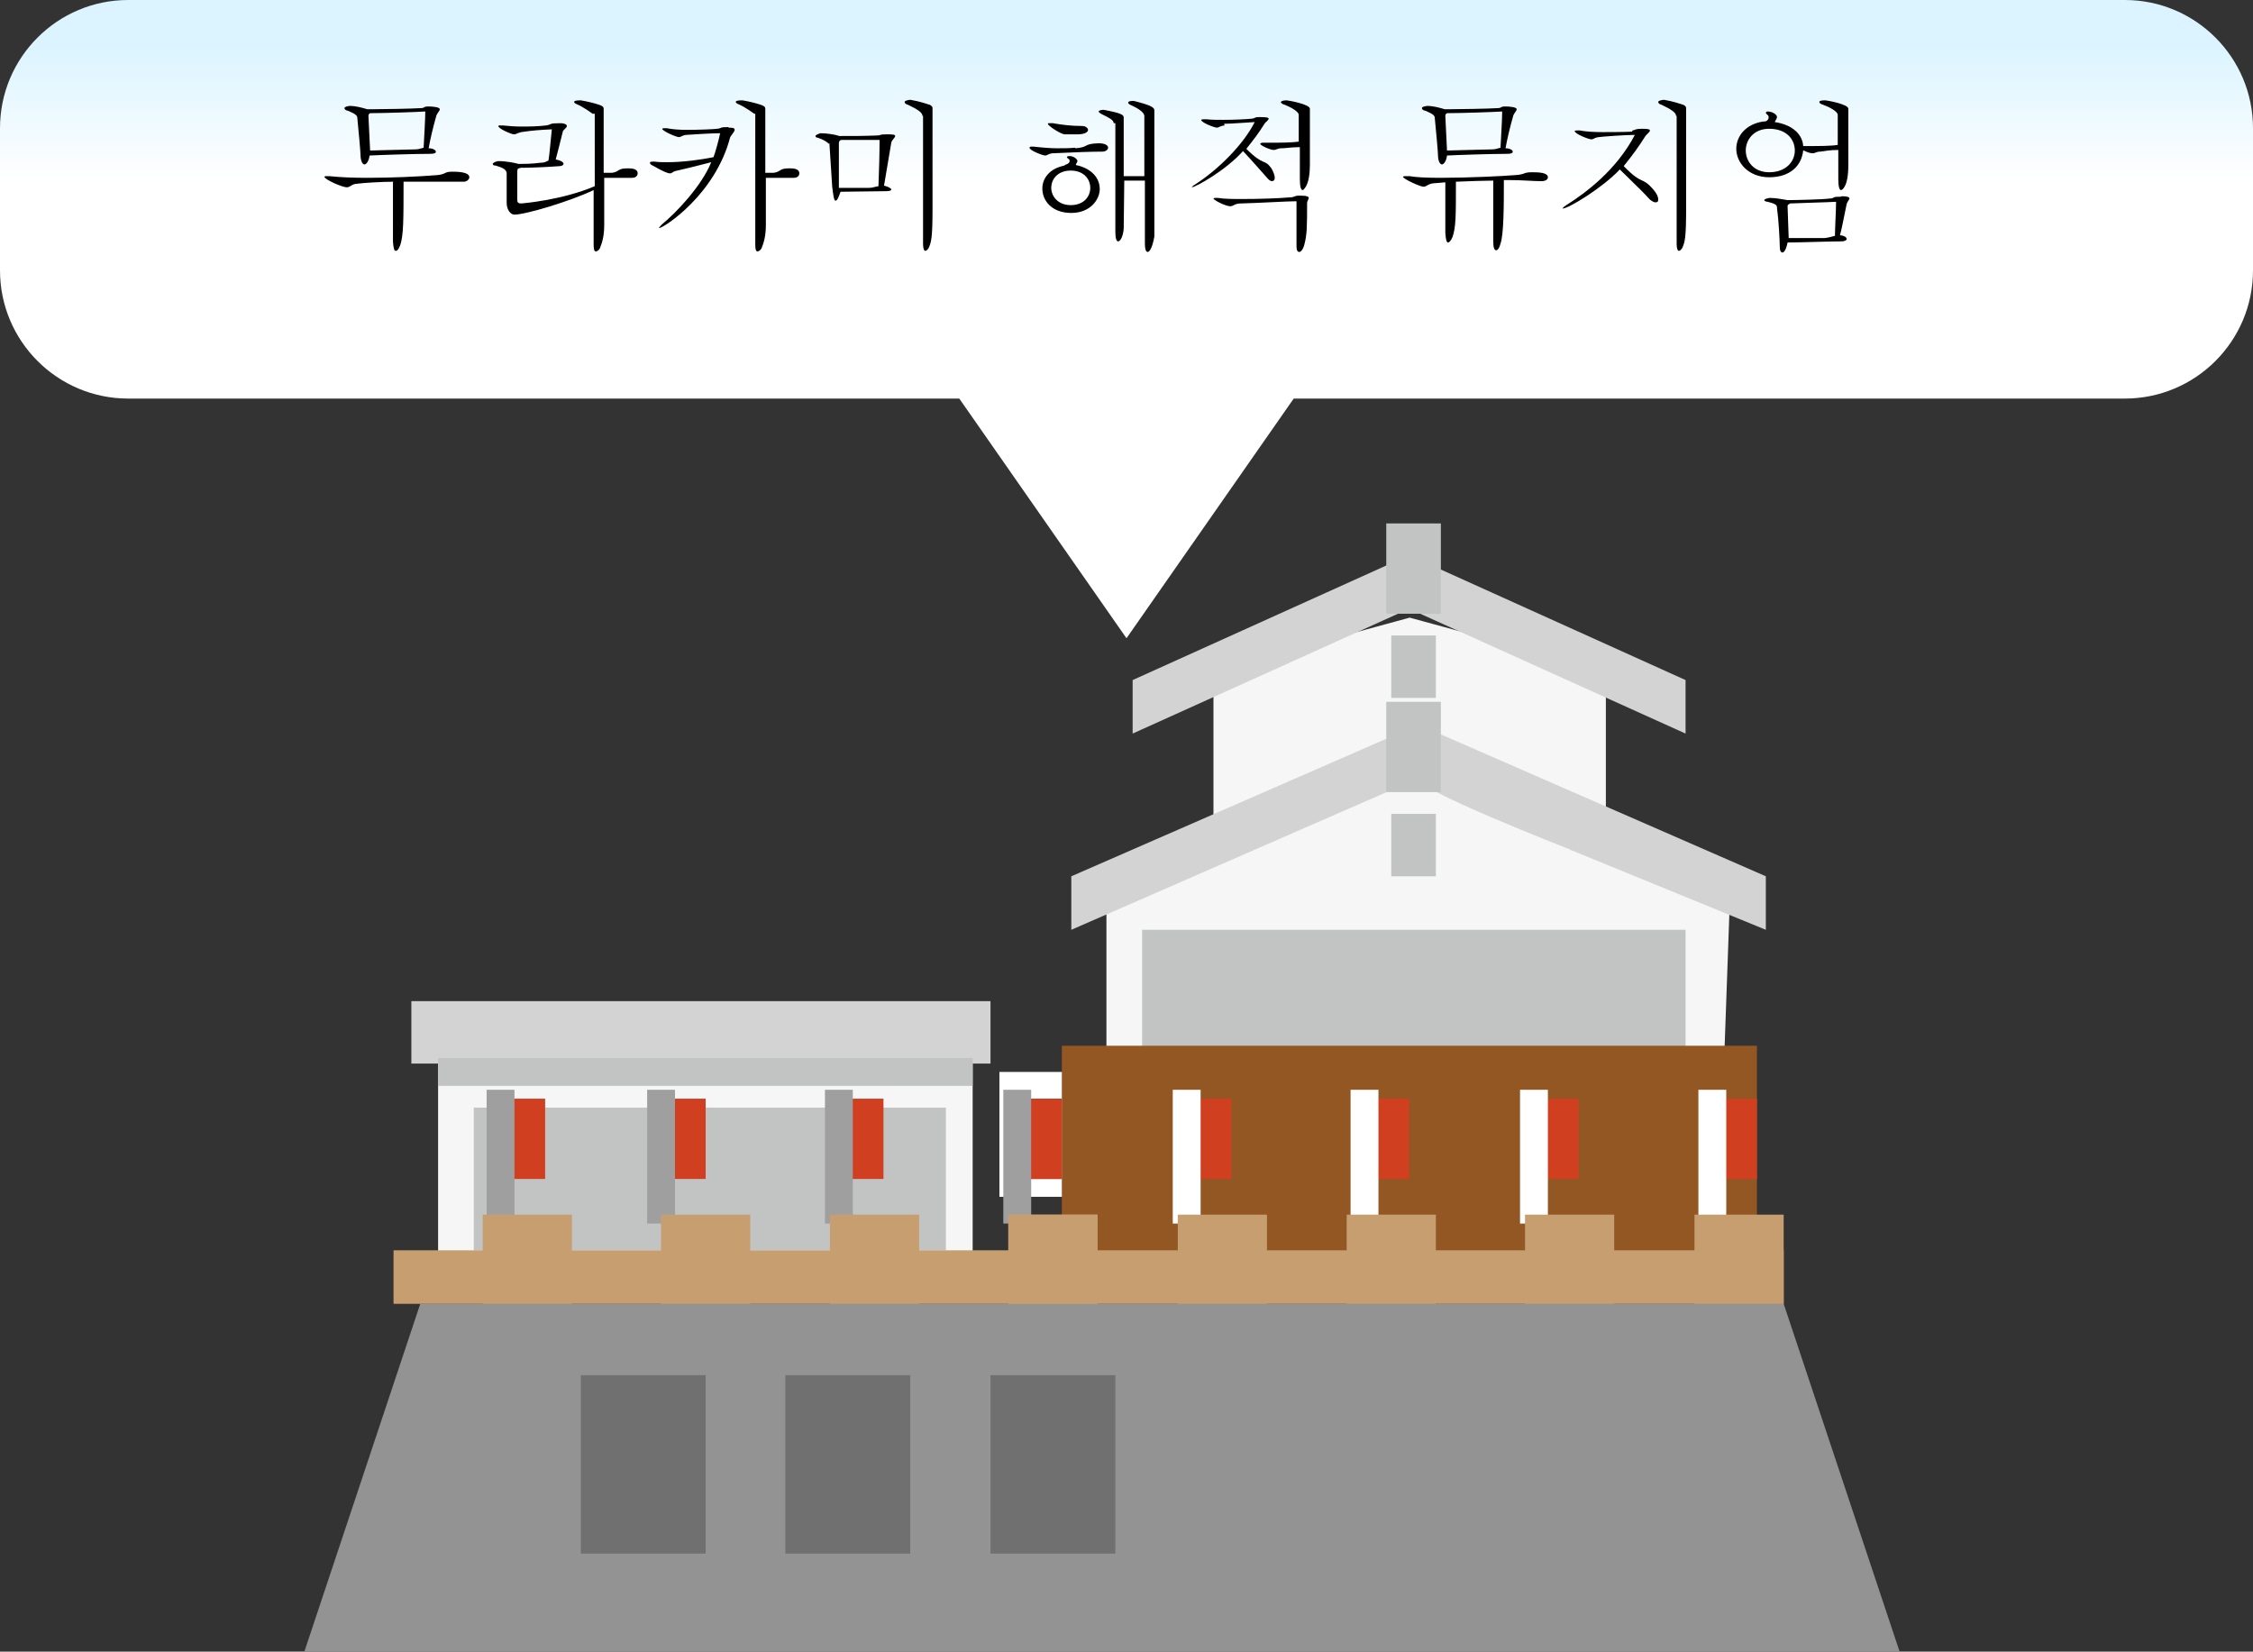<?xml version="1.0" encoding="UTF-8"?><svg id="_イヤー_29" xmlns="http://www.w3.org/2000/svg" xmlns:xlink="http://www.w3.org/1999/xlink" viewBox="0 0 40.42 29.63"><rect x="0" y="0" width="40.42" height="29.63" fill="#333333" stroke="none"/><defs><style>.cls-1{fill:#f6f6f6;}.cls-2{fill:#fff;}.cls-3{fill:#935724;}.cls-4{fill:#c2c3c3;}.cls-5{fill:#939393;}.cls-6{fill:#cf3f20;}.cls-7{fill:#c79e6f;}.cls-8{fill:#d3d3d3;}.cls-9{fill:#717070;}.cls-10{fill:url(#_名称未設定グラデーション);}.cls-11{stroke:#9f9fa0;}.cls-11,.cls-12,.cls-13{fill:none;stroke-miterlimit:10;stroke-width:.5px;}.cls-12{stroke:#c2c3c3;}.cls-13{stroke:#fff;}</style><linearGradient id="_名称未設定グラデーション" x1="20.21" y1="29.08" x2="20.21" y2="25.66" gradientTransform="translate(0 29.89) scale(1 -1)" gradientUnits="userSpaceOnUse"><stop offset="0" stop-color="#dbf4ff"/><stop offset=".72" stop-color="#fff"/></linearGradient></defs><g><polygon class="cls-5" points="7.54 23.39 5.46 29.63 34.08 29.63 32 23.39 7.54 23.39"/><path id="_ス_679" class="cls-2" d="M19.05,21.15h-.8v-1.44h.8v1.44Zm.32-1.92h-1.44v2.24h1.44v-2.24Z"/><rect id="_方形_1280" class="cls-1" x="7.86" y="18.92" width="9.59" height="4"/><rect id="_方形_1281" class="cls-8" x="7.38" y="17.96" width="10.39" height="1.12"/><path id="_ス_682" class="cls-1" d="M28.96,15.72h-7.19v-3.68l3.52-.96,3.52,.96v3.68h.15Z"/><path id="_ス_683" class="cls-8" d="M30.24,12.2l-4.96-2.24-4.96,2.24v.96l4.96-2.24,4.96,2.24v-.96Z"/><rect id="_方形_1282" class="cls-4" x="24.96" y="11.4" width=".8" height="1.12"/><path id="_ス_684" class="cls-1" d="M30.88,20.19h-11.03v-4.48l5.6-2.08,5.6,2.08-.16,4.48h-.01Z"/><rect id="_方形_1289" class="cls-4" x="20.49" y="16.68" width="9.75" height="2.56"/><rect id="_方形_1295" class="cls-4" x="8.5" y="19.87" width="8.47" height="2.56"/><rect id="_方形_1296" class="cls-3" x="19.05" y="18.76" width="12.47" height="4"/><rect id="_方形_1297" class="cls-7" x="7.06" y="22.43" width="24.94" height=".96"/><rect id="_方形_1303" class="cls-9" x="17.77" y="24.67" width="2.24" height="3.2"/><rect id="_方形_1911" class="cls-9" x="14.09" y="24.67" width="2.24" height="3.2"/><rect id="_方形_1912" class="cls-9" x="10.42" y="24.67" width="2.24" height="3.2"/><rect id="_方形_1304" class="cls-2" x="25.12" y="9.64" width=".48" height="1.12"/><rect id="_方形_1305" class="cls-12" x="25.12" y="9.64" width=".48" height="1.12"/><path id="_ス_770" class="cls-8" d="M28.16,15.24l3.52,1.44v-.96l-6.23-2.72-6.23,2.72v.96l6.23-2.72c-.16,.16,2.72,1.28,2.72,1.28h-.01Z"/><rect id="_方形_1306" class="cls-4" x="24.96" y="14.6" width=".8" height="1.12"/><rect id="_方形_1307" class="cls-2" x="25.12" y="12.84" width=".48" height="1.12"/><rect id="_方形_1308" class="cls-12" x="25.12" y="12.84" width=".48" height="1.12"/><rect id="_方形_1309" class="cls-6" x="21.29" y="19.71" width=".8" height="1.44"/><line id="_83" class="cls-13" x1="21.29" y1="19.55" x2="21.29" y2="21.95"/><rect id="_方形_1310" class="cls-6" x="18.25" y="19.71" width=".8" height="1.44"/><line id="_84" class="cls-11" x1="18.25" y1="19.55" x2="18.25" y2="21.95"/><rect id="_方形_1311" class="cls-6" x="15.05" y="19.71" width=".8" height="1.44"/><line id="_85" class="cls-11" x1="15.05" y1="19.55" x2="15.05" y2="21.95"/><rect id="_方形_1312" class="cls-6" x="11.86" y="19.71" width=".8" height="1.44"/><line id="_86" class="cls-11" x1="11.86" y1="19.55" x2="11.86" y2="21.95"/><rect id="_方形_1313" class="cls-6" x="8.98" y="19.71" width=".8" height="1.44"/><line id="_87" class="cls-11" x1="8.98" y1="19.55" x2="8.98" y2="21.95"/><rect id="_方形_1314" class="cls-6" x="24.48" y="19.71" width=".8" height="1.44"/><line id="_88" class="cls-13" x1="24.48" y1="19.55" x2="24.48" y2="21.95"/><rect id="_方形_1315" class="cls-6" x="27.52" y="19.71" width=".8" height="1.44"/><line id="_89" class="cls-13" x1="27.52" y1="19.55" x2="27.52" y2="21.95"/><rect id="_方形_1316" class="cls-6" x="30.72" y="19.71" width=".8" height="1.44"/><line id="_90" class="cls-13" x1="30.72" y1="19.55" x2="30.72" y2="21.95"/><rect id="_方形_1317" class="cls-7" x="18.09" y="21.79" width="1.6" height="1.6"/><rect id="_方形_1318" class="cls-7" x="21.13" y="21.79" width="1.6" height="1.6"/><rect id="_方形_1319" class="cls-7" x="24.16" y="21.79" width="1.6" height="1.6"/><rect id="_方形_1320" class="cls-7" x="27.36" y="21.79" width="1.6" height="1.6"/><rect id="_方形_1321" class="cls-7" x="30.4" y="21.79" width="1.6" height="1.6"/><rect id="_方形_1322" class="cls-7" x="8.66" y="21.79" width="1.6" height="1.6"/><rect id="_方形_1323" class="cls-7" x="11.86" y="21.79" width="1.6" height="1.6"/><rect id="_方形_1324" class="cls-7" x="14.89" y="21.79" width="1.6" height="1.6"/><rect id="_方形_1325" class="cls-7" x="18.09" y="21.79" width="1.6" height="1.6"/><line id="_91" class="cls-12" x1="7.86" y1="19.23" x2="17.45" y2="19.23"/></g><g id="_1"><path class="cls-10" d="M38.1,0H2.3C1.03,0,0,1.03,0,2.3v2.55c0,1.27,1.03,2.3,2.3,2.3h14.91l3,4.3,3-4.3h14.91c1.27,0,2.3-1.03,2.3-2.3V2.3c0-1.27-1.03-2.3-2.3-2.3h-.02Z"/></g><g><path d="M7.06,3.26c-.21,0-.54,.02-.69,.04-.08,.02-.09,.06-.15,.06-.08,0-.4-.14-.4-.19,0,0,.01-.01,.03-.01,.01,0,.04,0,.06,0,.19,.02,.42,.03,.67,.03,.43,0,.91-.02,1.28-.05,.15-.02,.11-.06,.25-.06,.08,0,.31,0,.31,.1,0,.03-.03,.07-.09,.08-.18,0-.34,0-.54,0-.15,0-.33,0-.55,0,0,.69,0,.96-.06,1.14-.03,.07-.05,.1-.08,.1-.03,0-.04-.05-.05-.16v-1.07Zm-.41-1.3c.19,0,.76-.01,.89-.02,.09,0,.05-.03,.14-.03,.08,0,.21,.01,.21,.05,0,.03-.04,.06-.06,.11-.06,.21-.11,.42-.14,.59,.09,0,.13,.04,.13,.06,0,.04-.07,.04-.13,.04-.24,0-.88,.02-1.06,.03-.01,.1-.06,.16-.09,.16-.03,0-.06-.04-.07-.13,0-.09-.04-.5-.06-.71,0-.06-.12-.1-.16-.12-.05-.01-.07-.03-.07-.05,0-.02,.03-.03,.09-.04,.11,0,.22,.03,.32,.06h.04Zm.79,.72c.06,0,.09-.01,.16-.03,.01-.18,.03-.53,.03-.65-.14,.01-.75,.03-.99,.03-.01,.01-.03,.01-.03,.05l.03,.62,.8-.02Z"/><path d="M10.63,2.04s-.16-.12-.28-.17c-.03-.01-.05-.03-.05-.04,0-.02,.03-.03,.12-.03,.12,.02,.24,.05,.33,.08,.06,.02,.08,.04,.08,.07,0,.02,0,.05,0,.09v1.06h.15c.14-.02,.09-.08,.28-.08,.06,0,.18,0,.18,.09,0,.04-.03,.08-.1,.08h-.5v.84c0,.19-.03,.31-.08,.43-.02,.03-.05,.05-.07,.05-.03,0-.04-.04-.04-.13v-.97c-.42,.2-1.22,.44-1.42,.44-.08,0-.14-.1-.14-.21v-.54c-.01-.07-.1-.1-.2-.13-.03,0-.05-.01-.05-.03,0-.01,.03-.04,.1-.05,.14,0,.29,.03,.36,.05,.13,0,.23,0,.39-.02,.09,0,.1-.02,.15-.04,.02-.12,.04-.37,.06-.56-.21,.01-.35,.02-.55,.05-.08,.02-.09,.04-.13,.04-.04,0-.28-.1-.28-.15,0,0,0-.01,.03-.01,.01,0,.03,0,.05,0,.1,.01,.21,.02,.32,.02,.14,0,.29,0,.46-.02,.11-.02,.04-.04,.25-.04,.09,0,.12,.03,.12,.05,0,.03-.05,.06-.07,.09-.03,.12-.1,.4-.13,.51,.1,.02,.14,.05,.14,.08,0,.02-.03,.04-.07,.04-.25,.02-.58,.03-.7,.03-.05,.02-.05,0-.06,.06,0,.22,0,.33,0,.52,0,.04,.02,.06,.07,.06,.01,0,.74-.06,1.32-.31v-1.3Z"/><path d="M13.07,2.29c.09,0,.11,.01,.11,.04,0,.03-.05,.08-.08,.13-.27,1.04-1.2,1.63-1.27,1.63,0,0-.01,0-.01,0,0,0,.02-.03,.05-.06,.27-.22,.72-.7,.89-1.12-.23,.06-.47,.12-.65,.16-.04,.01-.05,.04-.09,.04-.04,0-.12-.03-.31-.14-.03-.01-.05-.03-.05-.05,0-.01,.01-.02,.04-.02,.01,0,.03,0,.05,0,.07,.01,.14,.01,.23,.01,.25,0,.57-.04,.82-.09,.03-.07,.1-.33,.12-.43-.14,0-.46,.02-.61,.03-.08,.01-.09,.04-.13,.04-.05,0-.3-.11-.3-.15,0,0,.01-.01,.03-.01,.01,0,.03,0,.05,0,.1,.02,.23,.03,.37,.03,.17,0,.47-.01,.54-.02,.09-.01,.03-.03,.19-.03h.01Zm.46-.25s-.16-.12-.28-.17c-.03-.01-.05-.03-.05-.04,0-.02,.03-.03,.12-.03,.12,.02,.24,.05,.33,.08,.06,.02,.08,.04,.08,.07,0,.02,0,.05,0,.09v1.06h.15c.14-.02,.09-.08,.28-.08,.06,0,.18,0,.18,.09,0,.04-.03,.08-.1,.08h-.5v.84c0,.19-.03,.31-.08,.43-.02,.03-.05,.05-.07,.05-.03,0-.04-.04-.04-.13V2.04Z"/><path d="M14.87,2.58s-.05-.06-.2-.11c-.02,0-.04-.01-.04-.03,0-.01,.02-.03,.09-.05,.1,0,.25,.02,.34,.05,.24,0,.45,0,.68-.01,.07,0,.02-.02,.16-.02,.1,0,.16,0,.16,.03s-.06,.07-.07,.12l-.13,.77c.08,.02,.13,.05,.13,.07,0,.03-.08,.03-.12,.03-.15,0-.63,.01-.79,.01-.04,.11-.06,.16-.09,.16s-.04-.1-.06-.25l-.05-.78Zm.23-.07s-.05,0-.05,.06v.8c.09,0,.39,0,.54,0,.07,0,.1-.02,.17-.03,.01-.26,.02-.58,.02-.83h-.68Zm1.45-.43c0-.06-.09-.12-.26-.2-.04-.01-.06-.03-.06-.05,0-.02,.03-.03,.1-.04,.18,.03,.28,.07,.35,.09,.04,.02,.05,.04,.05,.06,0,.02,0,.05,0,.08v1.71c0,.53-.02,.61-.07,.72-.02,.03-.04,.05-.06,.05-.02,0-.04-.04-.04-.12V2.08Z"/><path d="M19.29,2.66c.26-.02,.13-.08,.42-.09,.12,0,.17,.04,.17,.08,0,.03-.04,.07-.1,.07-.18,0-.49,.01-.9,.03-.08,.01-.09,.04-.13,.04s-.28-.09-.28-.14c0-.01,.01-.02,.03-.02,.01,0,.02,0,.04,0,.18,.02,.31,.03,.43,.03,.11,0,.21,0,.32-.01Zm-.19,.3s.09-.02,.09-.07c0-.01,0-.03-.02-.04-.02-.01-.03-.03-.03-.03,0-.01,.01-.02,.05-.02,.08,0,.14,.06,.14,.09,0,.02-.03,.05-.03,.07,.29,.06,.43,.24,.43,.43s-.17,.43-.51,.43-.52-.21-.52-.44c0-.18,.13-.36,.4-.41Zm0-.55c-.06,0-.3-.15-.3-.19,0-.01,0-.01,.03-.01,.01,0,.03,0,.06,0,.16,.03,.34,.05,.52,.05,.07,0,.11,.04,.11,.07,0,.04-.06,.08-.19,.08h-.24Zm-.24,.96c0,.15,.12,.31,.35,.31s.35-.15,.35-.31-.12-.31-.35-.31-.35,.15-.35,.31Zm1.12-1.16c0-.06-.09-.1-.21-.16-.04-.02-.06-.04-.06-.05,0-.01,.03-.03,.09-.03,.32,.06,.36,.09,.36,.14,0,.02,0,.04,0,.06v.99h.37v-1.08c0-.06-.1-.13-.23-.19-.03-.01-.06-.03-.06-.05s.03-.03,.1-.03c.32,.08,.37,.12,.37,.17,0,.02,0,.04,0,.07v2.19c-.03,.18-.08,.28-.12,.28-.03,0-.05-.05-.05-.15v-1.13h-.37s-.01,.86-.01,.86c-.01,.14-.06,.23-.1,.23-.03,0-.05-.05-.05-.17v-1.95Z"/><path d="M21.97,2.25c-.09,.01-.1,.04-.14,.04s-.28-.09-.28-.14c0,0,.01-.01,.04-.01,.01,0,.04,0,.06,0,.08,.01,.19,.01,.3,.01,.19,0,.39-.01,.5-.02,.09-.01,.04-.03,.15-.03,.16,0,.16,.02,.16,.03,0,.03-.06,.06-.08,.1-.1,.16-.2,.29-.32,.44,.32,.32,.32,.17,.45,.35,.04,.07,.06,.13,.06,.17s-.02,.06-.05,.06c-.02,0-.04-.01-.07-.04-.09-.1-.28-.32-.45-.5-.3,.34-.85,.65-.92,.65,0,0,0,0,0,0,0,0,.02-.03,.06-.05,.42-.27,.87-.72,1.07-1.12-.19,.01-.42,.03-.53,.03h-.02Zm1.3,1.36c-.18,0-.64,.03-1.01,.04-.11,0-.13,.05-.19,.05-.08,0-.3-.11-.3-.14,0,0,.01-.01,.04-.01,.01,0,.02,0,.04,0,.11,.02,.27,.02,.45,.02,.28,0,.61-.01,.85-.03,.07,0,.07-.03,.15-.03,.01,0,.03,0,.04,0,.11,0,.14,.02,.14,.04,0,.02-.03,.06-.03,.09,0,.4,0,.57-.05,.75-.02,.08-.06,.13-.09,.13-.03,0-.05-.03-.05-.1v-.81Zm.04-.97c-.15,0-.24,.02-.32,.02-.07,0-.09,.03-.14,.03-.06,0-.24-.08-.24-.11,0-.01,.02-.02,.05-.02,.02,0,.12,0,.14,0,.15,0,.37,0,.5-.02v-.48c0-.06-.15-.14-.25-.18-.04-.01-.07-.03-.07-.05,0-.01,.03-.03,.1-.03,.03,0,.42,.07,.42,.15,0,.02,0,.04,0,.07v.94c0,.15-.02,.31-.08,.4-.02,.03-.04,.05-.05,.05-.03,0-.05-.06-.05-.2v-.57Z"/><path d="M25.94,3.27s-.13,.01-.24,.02c-.1,.02-.11,.06-.16,.06-.06,0-.37-.14-.37-.18,0,0,.01-.01,.04-.01,.02,0,.04,0,.08,0,.1,.02,.31,.03,.55,.03,.49,0,1.13-.03,1.36-.05,.16-.01,.13-.05,.28-.05,.1,0,.29,0,.29,.09,0,.04-.04,.07-.12,.07h0c-.15,0-.34-.02-.6-.02h-.07c0,.43,0,.97-.06,1.14-.02,.08-.05,.12-.08,.12-.03,0-.05-.05-.05-.15v-1.1c-.1,0-.47,.01-.67,.02,0,.62,0,.81-.06,.99-.03,.07-.06,.1-.08,.1-.03,0-.04-.05-.05-.17v-.92Zm.03-1.31c.19,0,.76-.01,.89-.02,.09,0,.05-.03,.14-.03,.08,0,.21,.01,.21,.05,0,.03-.04,.06-.06,.11-.06,.21-.11,.42-.14,.59,.09,0,.13,.04,.13,.06,0,.04-.07,.04-.13,.04-.24,0-.88,.02-1.05,.03-.01,.1-.06,.16-.09,.16-.03,0-.06-.04-.07-.13,0-.09-.04-.5-.06-.71,0-.06-.12-.1-.16-.12-.05-.01-.07-.03-.07-.05,0-.02,.03-.03,.09-.04,.11,0,.22,.03,.32,.06h.04Zm.79,.72c.06,0,.09-.01,.16-.03,.01-.18,.03-.53,.03-.65-.14,.01-.75,.03-.99,.03-.01,.01-.03,.01-.03,.05l.03,.62,.8-.02Z"/><path d="M29.29,2.34c.06-.01,.04-.03,.17-.03,.11,0,.14,.01,.14,.03,0,.03-.06,.07-.08,.1-.12,.19-.22,.33-.39,.54,.35,.36,.32,.17,.54,.43,.06,.07,.08,.13,.08,.17s-.02,.05-.05,.05c-.03,0-.06-.02-.1-.05-.09-.1-.22-.23-.54-.54-.31,.33-.92,.7-1.02,.7,0,0-.01,0-.01,0,0,0,.02-.03,.07-.06,.35-.22,.9-.63,1.23-1.26-.17,0-.58,.03-.65,.04-.08,.01-.09,.04-.13,.04-.05,0-.3-.1-.3-.15,0,0,.01-.01,.04-.01,.01,0,.03,0,.05,0,.1,.02,.25,.03,.41,.03,.02,0,.47,0,.53-.01Zm.78-.26c0-.06-.09-.12-.26-.2-.04-.01-.06-.03-.06-.05,0-.02,.03-.03,.1-.04,.18,.03,.28,.07,.35,.09,.04,.02,.05,.04,.05,.06,0,.02,0,.05,0,.08v1.71c0,.53-.02,.61-.07,.72-.02,.03-.04,.05-.06,.05-.02,0-.04-.04-.04-.12V2.08Z"/><path d="M32.35,2.7c-.03,.28-.24,.48-.61,.48s-.59-.26-.59-.51c0-.22,.16-.44,.48-.49h.02c.05,0,.08-.04,.08-.07,0-.01,0-.03-.01-.04-.02-.02-.04-.03-.04-.05,0,0,.01-.02,.03-.02,.08,0,.17,.05,.17,.1,0,.03-.03,.06-.04,.09,.34,.05,.5,.24,.51,.43,0,0,.09,0,.12,0,.15,0,.37,0,.5-.02v-.54c0-.06-.15-.14-.26-.18-.04-.01-.07-.03-.07-.05s.03-.03,.1-.03c.04,0,.42,.07,.42,.15,0,.02,0,.04,0,.07v.94c0,.41-.12,.45-.13,.45-.03,0-.05-.06-.05-.2v-.52c-.15,0-.24,.02-.32,.03-.08,0-.09,.03-.14,.03-.03,0-.08-.01-.16-.05h0Zm-1.03,0c0,.19,.14,.39,.42,.39,.3,0,.46-.19,.46-.39s-.15-.39-.46-.39c-.28,0-.42,.2-.42,.39Zm1.72,.82c.11,0,.14,.02,.14,.04,0,.02-.04,.06-.05,.1-.04,.19-.09,.46-.12,.56,.09,.01,.12,.04,.12,.07,0,.02-.04,.04-.09,.04-.19,0-.78,.02-.97,.02-.02,.11-.06,.18-.09,.18-.03,0-.05-.03-.05-.11,0-.1-.02-.48-.05-.69,0-.04,0-.07-.17-.11-.03,0-.06-.02-.06-.03s.03-.03,.1-.04c.11,0,.25,.03,.32,.04,.13,0,.63-.01,.77-.03,.07,0,.03-.03,.14-.03h.04Zm-.3,.75c.08-.01,.1-.02,.18-.04,0-.13,.02-.46,.02-.61-.16,.01-.62,.02-.83,.03-.01,.02-.04,.01-.04,.05l.02,.57h.65Z"/></g></svg>